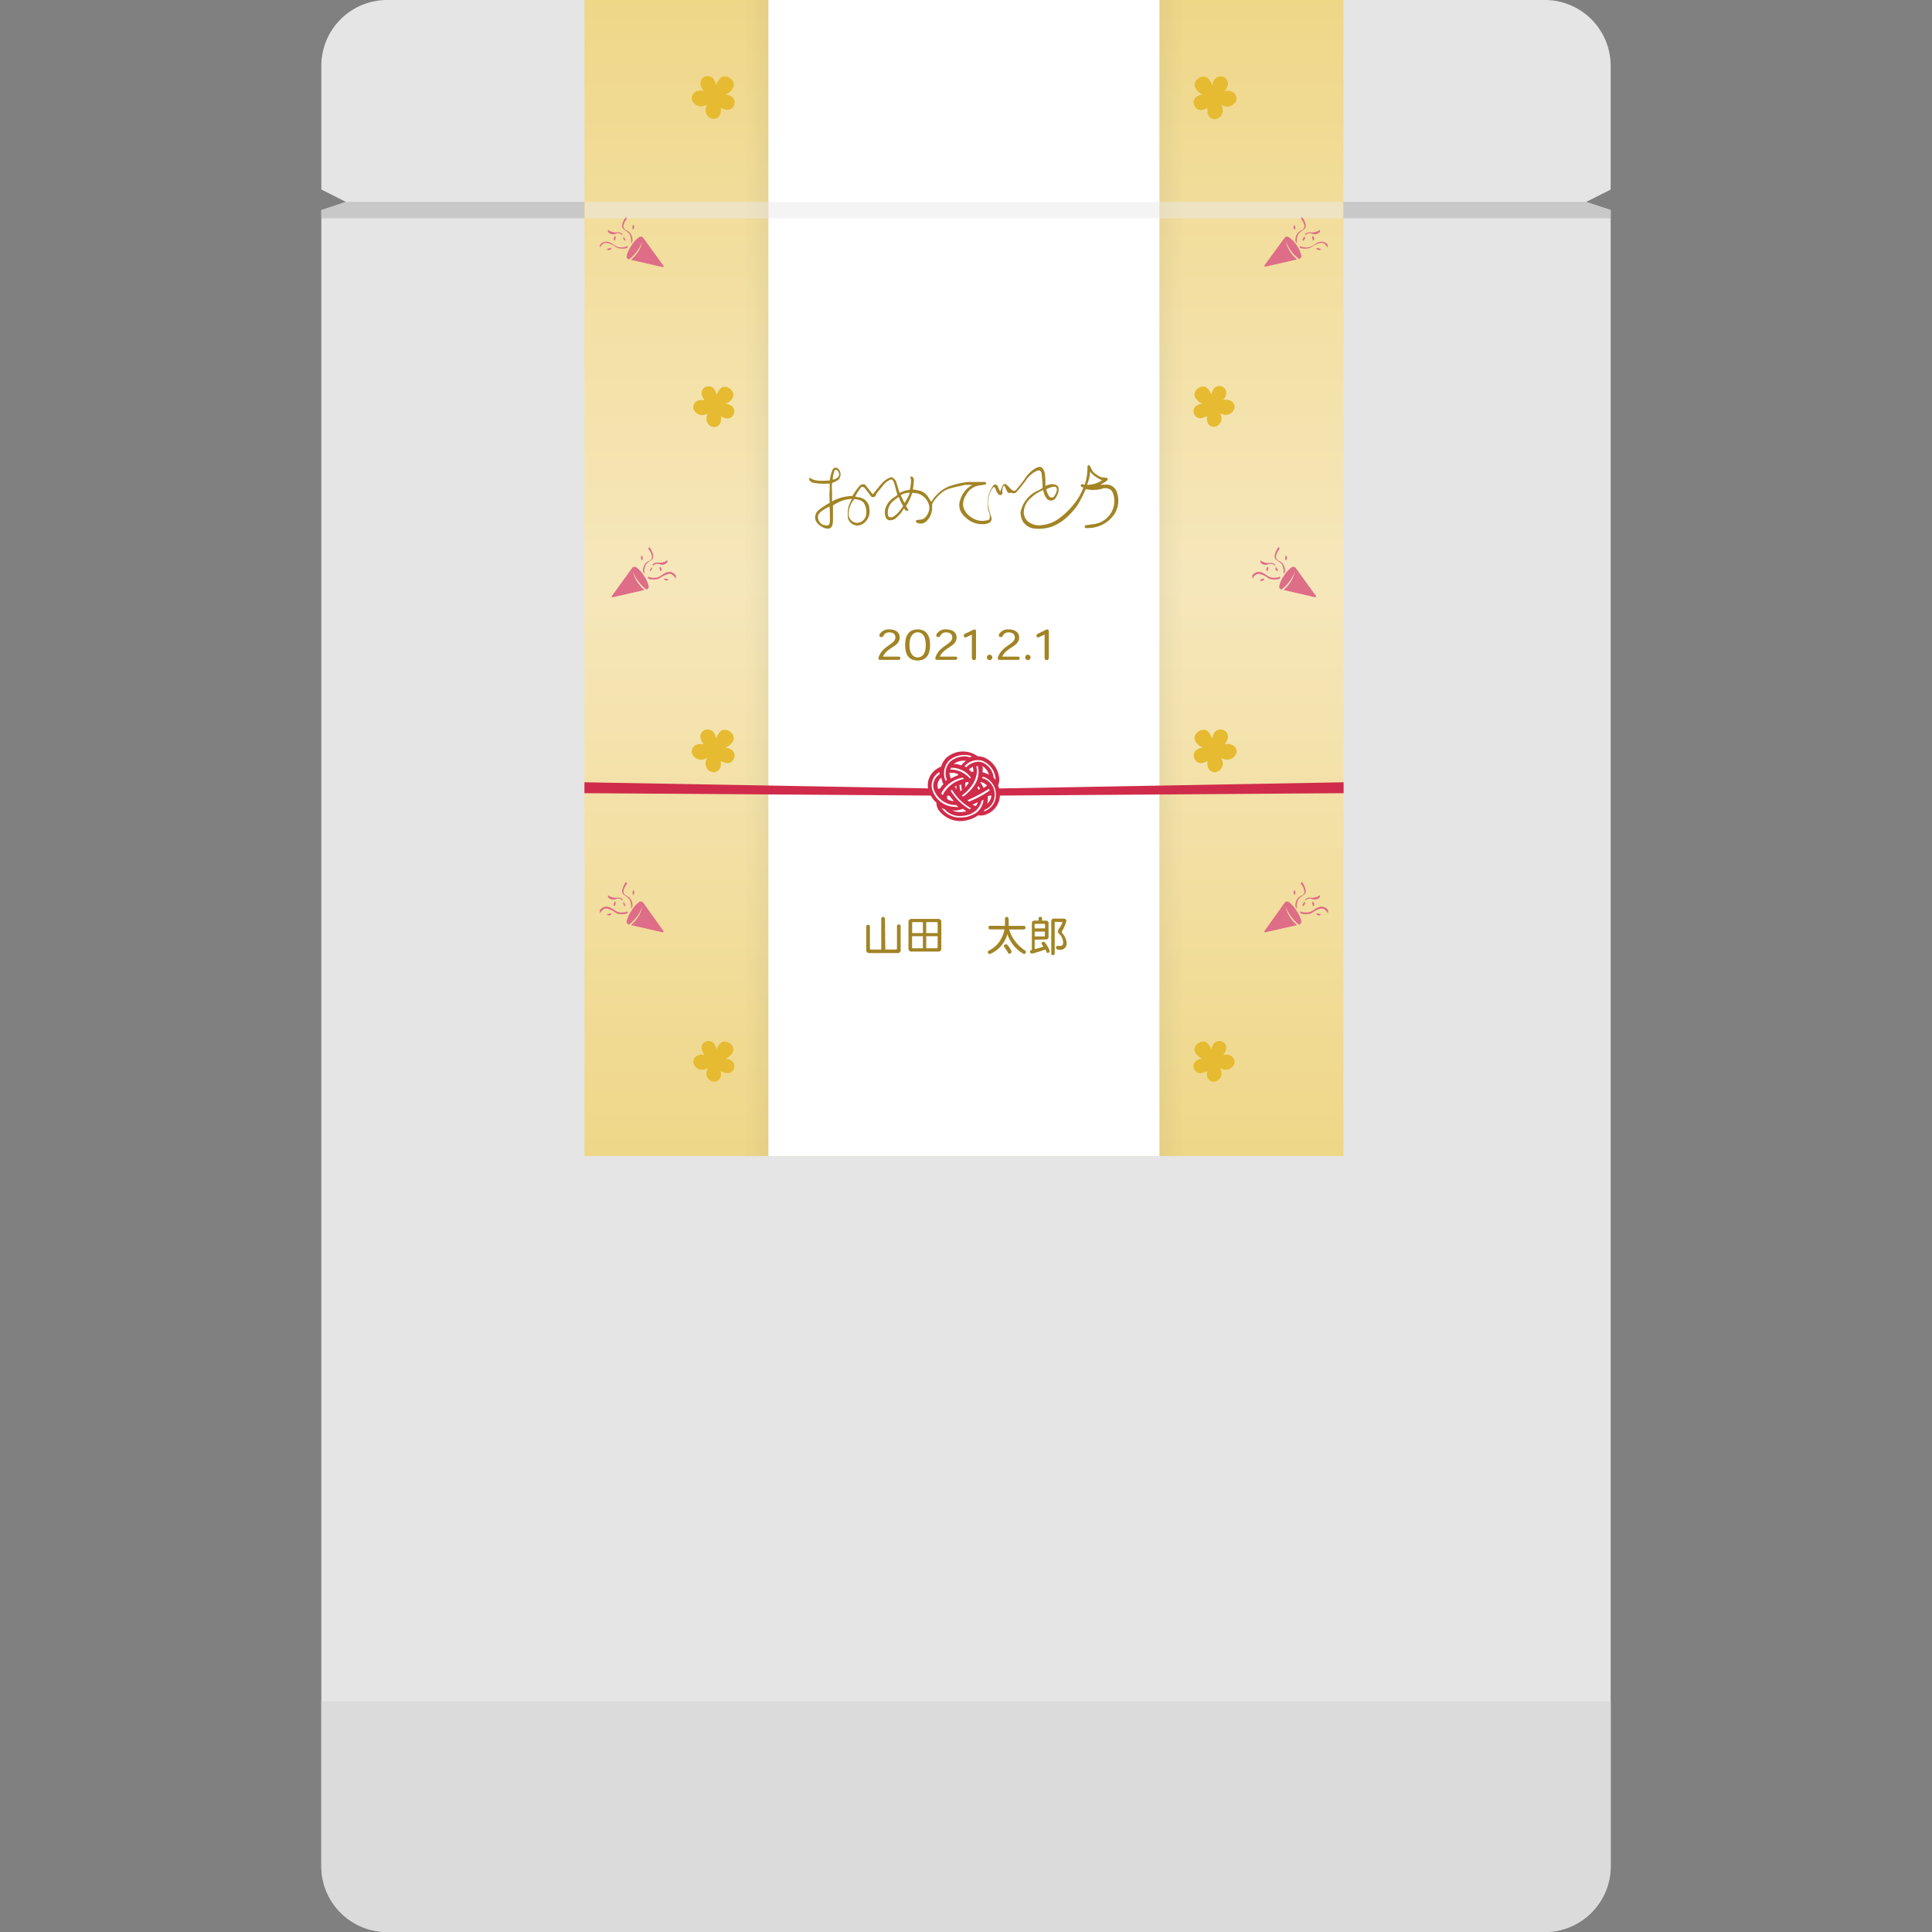<svg xmlns="http://www.w3.org/2000/svg" xmlns:xlink="http://www.w3.org/1999/xlink" width="220" height="220" viewBox="0 0 220 220"><rect x="0" y="0" width="220" height="220" fill="#808080" stroke="none"/><defs><style>.a{fill:#e5e5e5;}.b{fill:#c8c8c8;}.c{fill:url(#a);}.d{fill:#fff;}.e{fill:url(#b);}.f{fill:url(#c);}.g{fill:#d02b4a;}.h{fill:#e6bb31;}.i{fill:#de6d87;}.j{fill:#a28425;}.k{fill:#ebebeb;opacity:0.5;}.l{fill:#dbdbdb;}.m{fill:none;}</style><linearGradient id="a" x1="109.77" y1="131.64" x2="109.77" gradientTransform="translate(219.53 131.64) rotate(-180)" gradientUnits="userSpaceOnUse"><stop offset="0" stop-color="#efd788"/><stop offset="0.5" stop-color="#f6e7bb"/><stop offset="1" stop-color="#efd788"/></linearGradient><linearGradient id="b" x1="132.03" y1="65.82" x2="134.7" y2="65.82" gradientTransform="translate(266.73 131.64) rotate(-180)" gradientUnits="userSpaceOnUse"><stop offset="0" stop-color="#1c3032" stop-opacity="0.05"/><stop offset="1" stop-color="#1c3032" stop-opacity="0"/></linearGradient><linearGradient id="c" x1="2835.79" y1="65.82" x2="2838.46" y2="65.82" gradientTransform="matrix(-1, 0, 0, 1, 2923.29, 0)" xlink:href="#b"/></defs><path class="a" d="M183.41,7.51A7.5,7.5,0,0,0,175.91,0H44.09a7.5,7.5,0,0,0-7.5,7.51V21.58L39.4,23l-2.81.93V212.49a7.5,7.5,0,0,0,7.5,7.51H175.91a7.5,7.5,0,0,0,7.5-7.51V23.92L180.6,23l2.81-1.41Z"/><polygon class="b" points="183.41 23.92 180.6 22.98 39.4 22.98 36.59 23.92 36.59 24.86 183.41 24.86 183.41 23.92"/><rect class="c" x="66.55" width="86.43" height="131.64" transform="translate(219.53 131.64) rotate(180)"/><rect class="d" x="87.5" width="44.53" height="131.64"/><rect class="e" x="132.03" width="2.67" height="131.64" transform="translate(266.73 131.64) rotate(180)"/><rect class="f" x="84.83" width="2.67" height="131.64"/><path class="g" d="M113.89,89.78c-1.14.06-4.08.09-4.08.09l-3.91-.09-39.35-.7v1.24l41.87.29h3L153,90.32V89.08Z"/><path class="g" d="M112,86.23a2.24,2.24,0,0,0-.67-.11,2.85,2.85,0,0,0-3.53.14,2.27,2.27,0,0,0-.64,1.07l-.09,0a3,3,0,0,0-.42.24,2.19,2.19,0,0,0-.89,2.53,3.08,3.08,0,0,0,.87,1.3h0a1.48,1.48,0,0,0,.21.78,3.08,3.08,0,0,0,3.47,1.17,3.27,3.27,0,0,0,.55-.2,3.07,3.07,0,0,0,.53-.31,1.62,1.62,0,0,0,.88-.09l.22-.09a2.38,2.38,0,0,0,1.37-2.22,2.53,2.53,0,0,0-.21-1,1.62,1.62,0,0,0,.13-.8A2.84,2.84,0,0,0,112,86.23Zm.62,2a2.11,2.11,0,0,0-.43-.2,1.33,1.33,0,0,0-.31-.09,2.34,2.34,0,0,0,0-.7A1.71,1.71,0,0,1,112.63,88.27ZM107.87,91a1.17,1.17,0,0,1,0-.47.71.71,0,0,1,.07-.18h0a9.24,9.24,0,0,0,.68.88A1.6,1.6,0,0,1,107.87,91Zm.25-3a1.14,1.14,0,0,1,.28,0,1.72,1.72,0,0,1,.7.14l0,.14a3.69,3.69,0,0,0-.42.17,3.84,3.84,0,0,0-.4.21A2.09,2.09,0,0,1,108.12,88Zm2.66-.67a.08.08,0,0,0,0,0,1.51,1.51,0,0,1,.06.56l-.21,0-.31-.27A1.61,1.61,0,0,1,110.78,87.33Zm.21,2.91-.36.16q.2-.21.36-.42l.12.2Zm-1.06-1.14.29-.06.09.11a4.36,4.36,0,0,1-.41.51A5,5,0,0,1,109.93,89.1Zm-1,.81a.83.83,0,0,1-.08-.12,1.78,1.78,0,0,1-.14-.21l.2-.12C108.89,89.61,108.9,89.76,108.91,89.91Zm1.86,1.73-.08,0a6,6,0,0,0,.64-.3,1.23,1.23,0,0,1-.24.45A1.35,1.35,0,0,1,110.77,91.64ZM112,89.71a7.33,7.33,0,0,0-.39-.67v0a1.52,1.52,0,0,1,.8.41.12.12,0,0,1,0,0A2.92,2.92,0,0,1,112,89.71Zm-2-3.08a3.8,3.8,0,0,0-.37.33l-.18.19h0a2.66,2.66,0,0,0-.84-.16,1,1,0,0,1,.27-.17A2,2,0,0,1,109.94,86.63Zm-3.18,3.19a1.13,1.13,0,0,1,.37-1.26,2.42,2.42,0,0,0,.13.46c0,.1.07.19.1.28a2.31,2.31,0,0,0-.5.74A2.14,2.14,0,0,1,106.76,89.82Zm1.67,2.46a3.15,3.15,0,0,0,.44,0,2.69,2.69,0,0,0,.72-.18,4.68,4.68,0,0,0,.4.27A2.33,2.33,0,0,1,108.43,92.28Zm3.91-.7a2,2,0,0,0,.08-.54,2.43,2.43,0,0,0,0-.36l.43-.27v.07A1.45,1.45,0,0,1,112.34,91.58Z"/><path class="d" d="M107.66,88.88a2.12,2.12,0,0,1,.44-2.3,2.66,2.66,0,0,1,1.73-.61,2,2,0,0,1,.85.16,1.27,1.27,0,0,0-.26.11,1.4,1.4,0,0,0-.6-.11,2.54,2.54,0,0,0-1.59.58,1.87,1.87,0,0,0-.4,2.08l-.16.12Z"/><path class="d" d="M110.43,88.63a3,3,0,0,0-2-1l-.21,0a.68.68,0,0,1,.07-.2h.15a2.74,2.74,0,0,1,2.1,1.09l0,0a1.4,1.4,0,0,1-.1.16Z"/><path class="d" d="M109.35,90a3.33,3.33,0,0,1-.09-.61l.06,0,.13-.06a4.1,4.1,0,0,0,.08.63l-.16.14A.31.31,0,0,1,109.35,90Z"/><path class="d" d="M111.42,89.92a1.28,1.28,0,0,0-.12-.22l.13-.19c.08.13.13.24.17.31A1.12,1.12,0,0,1,111.42,89.92Z"/><path class="d" d="M113.37,88.8l-.23-.27a2.09,2.09,0,0,0-1.32-1.72,1.31,1.31,0,0,0-.44-.07,2,2,0,0,0-1.35.63l-.2-.12a2,2,0,0,1,1.52-.69,1.55,1.55,0,0,1,.53.08,2.41,2.41,0,0,1,1.49,2.07Z"/><path class="d" d="M110.15,91.13a18.89,18.89,0,0,0,2.46-1.3,1,1,0,0,1,.09.18,11,11,0,0,1-1.5.89c-.44.21-.74.33-.85.38Z"/><path class="d" d="M112,92.42a2.1,2.1,0,0,0,.15-.22,1.77,1.77,0,0,0,1.11-1.72A1.89,1.89,0,0,0,112,88.65l-.14,0a1.16,1.16,0,0,0,0-.18l.17,0a2.12,2.12,0,0,1,1.37,2,1.94,1.94,0,0,1-1.12,1.83A1.74,1.74,0,0,1,112,92.42Z"/><path class="d" d="M109.66,90.7l-.13-.12c.92-.61,2-2,1.64-3.34h.18c.29,1.21-.2,2.31-1.51,3.35Z"/><path class="d" d="M107.35,90.54a1.14,1.14,0,0,1-.16-.15,1.26,1.26,0,0,1,.08-.21,3.43,3.43,0,0,1,2.35-1.63,1,1,0,0,1,.15.15h0a3.46,3.46,0,0,0-2.34,1.68Z"/><path class="d" d="M110.42,92.15a6.19,6.19,0,0,1-2.1-2s0-.07-.06-.1a.8.8,0,0,1,.13-.13l.08.12a5.82,5.82,0,0,0,2.11,2l0,0Z"/><path class="d" d="M109.37,93.09a2.47,2.47,0,0,1-2.16-1.1h0a2.14,2.14,0,0,0,.37.17,2.25,2.25,0,0,0,1.79.76,2.94,2.94,0,0,0,.78-.11,2.18,2.18,0,0,0,1.63-1.62l.21-.12a2.06,2.06,0,0,1-1.3,1.74,3.54,3.54,0,0,1-.49.18A3.32,3.32,0,0,1,109.37,93.09Z"/><path class="d" d="M108.77,91.88A2.76,2.76,0,0,1,106.18,90a1.76,1.76,0,0,1,.73-2.05l.08,0a1.55,1.55,0,0,0,0,.22,1.52,1.52,0,0,0-.62,1.82,2.66,2.66,0,0,0,2.32,1.68h.21l.23.23a2,2,0,0,1-.29,0Z"/><path class="h" d="M136,47.19a.75.75,0,0,1,.26-1,1.39,1.39,0,0,1,.67-.22,1.45,1.45,0,0,1-.88-.85.81.81,0,0,1,.27-.81,1,1,0,0,1,.75-.29c.39,0,.72.52.87.92a1.43,1.43,0,0,1,.2-.55.81.81,0,0,1,1.07-.35.78.78,0,0,1,.37,1,1.74,1.74,0,0,1-.3.54,1.05,1.05,0,0,1,.72,0,.8.8,0,0,1,.57.91,1.05,1.05,0,0,1-1,.75,1.28,1.28,0,0,1-.65-.21,1.29,1.29,0,0,1,.17.71.93.93,0,0,1-.81.86.77.77,0,0,1-.83-.7,1.71,1.71,0,0,1,0-.52,2.43,2.43,0,0,1-.55.22A.77.77,0,0,1,136,47.19Z"/><path class="h" d="M136,121.77a.75.75,0,0,1,.26-1,1.39,1.39,0,0,1,.67-.22,1.45,1.45,0,0,1-.88-.85.81.81,0,0,1,.27-.81,1,1,0,0,1,.75-.29c.39,0,.72.52.87.92a1.43,1.43,0,0,1,.2-.55.81.81,0,0,1,1.07-.35.78.78,0,0,1,.37,1,1.74,1.74,0,0,1-.3.54,1.05,1.05,0,0,1,.72,0,.8.8,0,0,1,.57.91,1.05,1.05,0,0,1-1,.75,1.28,1.28,0,0,1-.65-.21,1.29,1.29,0,0,1,.17.71.93.93,0,0,1-.81.86.77.77,0,0,1-.83-.7,1.71,1.71,0,0,1,0-.52,2.43,2.43,0,0,1-.55.22A.78.78,0,0,1,136,121.77Z"/><path class="h" d="M136,86.37a.81.81,0,0,1,.28-1,1.51,1.51,0,0,1,.7-.23,1.53,1.53,0,0,1-.92-.89.83.83,0,0,1,.28-.85,1.1,1.1,0,0,1,.79-.3c.41,0,.75.54.91,1a1.88,1.88,0,0,1,.2-.59.86.86,0,0,1,1.13-.36.82.82,0,0,1,.39,1.06,2,2,0,0,1-.32.57,1.1,1.1,0,0,1,.76,0,.83.83,0,0,1,.6.94,1.11,1.11,0,0,1-1.06.79,1.32,1.32,0,0,1-.68-.22,1.44,1.44,0,0,1,.18.74,1,1,0,0,1-.86.91.83.83,0,0,1-.87-.74,1.65,1.65,0,0,1,0-.54,2.69,2.69,0,0,1-.58.22A.8.8,0,0,1,136,86.37Z"/><path class="h" d="M136,12a.79.79,0,0,1,.28-1,1.43,1.43,0,0,1,.7-.24,1.53,1.53,0,0,1-.92-.89.82.82,0,0,1,.28-.84,1,1,0,0,1,.79-.3c.41,0,.75.54.91,1a2,2,0,0,1,.2-.59.87.87,0,0,1,1.13-.36.83.83,0,0,1,.39,1.06,2,2,0,0,1-.32.57,1.1,1.1,0,0,1,.76,0,.84.84,0,0,1,.6.95,1.1,1.1,0,0,1-1.06.78,1.32,1.32,0,0,1-.68-.22,1.44,1.44,0,0,1,.18.74,1,1,0,0,1-.86.91.83.83,0,0,1-.87-.73,1.73,1.73,0,0,1,0-.55,3.13,3.13,0,0,1-.58.23A.82.82,0,0,1,136,12Z"/><path class="i" d="M146.75,27a.35.35,0,0,0-.47.09L144,30.2a.1.1,0,0,0,.11.16l3.59-.82a3.84,3.84,0,0,1-1.32-2.14,4.69,4.69,0,0,0,1.54,2.09.35.35,0,0,0,.26-.4,3.54,3.54,0,0,0-.54-1.18A3.39,3.39,0,0,0,146.75,27Z"/><path class="i" d="M147.4,26.14l.11-.11v0l-.06-.41s0,0,0,0a.45.45,0,0,0-.16.19c0,.09.07.3.1.37Z"/><path class="i" d="M148.52,26.92l-.21.37h0l.06.15s0,0,0,0,.23-.2.24-.3a.37.37,0,0,0-.08-.23A0,0,0,0,0,148.52,26.92Z"/><path class="i" d="M150,28.23h0l-.13.09s0,0,0,0,.25.18.35.16a.4.4,0,0,0,.21-.13s0,0,0,0Z"/><path class="i" d="M149.4,27h0l.12.41s0,0,0,0a.4.4,0,0,0,.14-.2c0-.1-.12-.29-.16-.35h0Z"/><path class="i" d="M147.68,27.71s0,0,0,0a1.77,1.77,0,0,1,.14-1c.18-.34.71-.54.81-.74.21-.43-.29-1.19-.38-1.32s0,0,0,0l-.14.21s0,0,0,0a1.75,1.75,0,0,1,.41.8c.1.51-.4.54-.68.81a1.27,1.27,0,0,0-.32,1A.91.91,0,0,0,147.68,27.71Z"/><path class="i" d="M151.27,28a.9.9,0,0,0-.83-.48c-.55.07-.72.36-1.22.59A1.69,1.69,0,0,1,148,28s0,0,0,0l.06.24s0,0,0,0a2,2,0,0,0,1.22-.05,2.66,2.66,0,0,1,1.09-.54c.44-.08.73.41.81.57s0,0,0,0l0-.3Z"/><path class="i" d="M148.61,26.67l.1.11h0c0-.08.22-.33.72-.16a.77.77,0,0,0,.87-.22h0v-.22a0,0,0,0,0,0,0,1.64,1.64,0,0,1-1,.29.73.73,0,0,0-.68.19A0,0,0,0,0,148.61,26.67Z"/><path class="i" d="M146.75,102.71a.35.35,0,0,0-.47.09L144,106a.1.1,0,0,0,.11.16l3.59-.82a3.84,3.84,0,0,1-1.32-2.14,4.69,4.69,0,0,0,1.54,2.09.35.35,0,0,0,.26-.4,3.54,3.54,0,0,0-.54-1.18A3.39,3.39,0,0,0,146.75,102.71Z"/><path class="i" d="M147.4,101.9l.11-.12h0l-.06-.42h0a.45.45,0,0,0-.16.19c0,.09.07.3.1.37Z"/><path class="i" d="M148.52,102.68l-.21.37h0l.06.15s0,0,0,0,.23-.2.24-.3a.37.37,0,0,0-.08-.23A0,0,0,0,0,148.52,102.68Z"/><path class="i" d="M150,104h0l-.13.09s0,0,0,0,.25.18.35.16a.4.4,0,0,0,.21-.13s0,0,0,0Z"/><path class="i" d="M149.4,102.79h0l.12.41s0,0,0,0a.4.4,0,0,0,.14-.2c0-.1-.12-.29-.16-.35h0Z"/><path class="i" d="M147.68,103.47s0,0,0,0a1.77,1.77,0,0,1,.14-1c.18-.34.71-.54.81-.74.21-.43-.29-1.19-.38-1.32s0,0,0,0l-.14.21s0,0,0,0a1.75,1.75,0,0,1,.41.8c.1.51-.4.54-.68.81a1.27,1.27,0,0,0-.32,1A1.14,1.14,0,0,0,147.68,103.47Z"/><path class="i" d="M151.27,103.72a.9.9,0,0,0-.83-.48c-.55.07-.72.36-1.22.59a1.69,1.69,0,0,1-1.18-.06s0,0,0,0l.06.24s0,0,0,0a2,2,0,0,0,1.22,0,2.66,2.66,0,0,1,1.09-.54c.44-.08.73.41.81.57s0,0,0,0l0-.3Z"/><path class="i" d="M148.61,102.43l.1.11h0c0-.08.22-.33.72-.16a.77.77,0,0,0,.87-.22h0v-.22a0,0,0,0,0,0,0,1.64,1.64,0,0,1-1,.29.73.73,0,0,0-.68.19A0,0,0,0,0,148.61,102.43Z"/><path class="i" d="M147.08,64.6a.34.34,0,0,1,.47.08l2.29,3.17a.1.1,0,0,1-.1.16l-3.59-.83a3.85,3.85,0,0,0,1.31-2.13,4.59,4.59,0,0,1-1.53,2.08.33.33,0,0,1-.26-.39,3.09,3.09,0,0,1,.54-1.18A3.25,3.25,0,0,1,147.08,64.6Z"/><path class="i" d="M146.43,63.79l-.1-.12a0,0,0,0,1,0,0l.06-.42s0,0,0,0a.48.48,0,0,1,.16.18.73.73,0,0,1-.1.37Z"/><path class="i" d="M145.31,64.57l.21.36v0l-.05.14s0,0,0,0-.23-.2-.24-.3a.44.44,0,0,1,.08-.23Z"/><path class="i" d="M143.82,65.87h0L144,66a0,0,0,0,1,0,0c-.06,0-.25.17-.35.16a.34.34,0,0,1-.2-.13,0,0,0,0,1,0,0Z"/><path class="i" d="M144.44,64.67v0l-.12.4s0,0,0,0a.34.34,0,0,1-.13-.2c0-.1.11-.29.15-.35h0Z"/><path class="i" d="M146.15,65.35s0,0,0,0a1.76,1.76,0,0,0-.14-1c-.18-.35-.71-.55-.81-.75-.21-.42.29-1.18.38-1.32h0l.14.22v0a1.63,1.63,0,0,0-.41.8c-.09.51.4.54.69.81a1.28,1.28,0,0,1,.31,1A.61.61,0,0,1,146.15,65.35Z"/><path class="i" d="M142.56,65.61a.89.89,0,0,1,.84-.49c.54.08.71.37,1.21.6a1.67,1.67,0,0,0,1.18-.07s0,0,0,0l-.06.25s0,0,0,0a2,2,0,0,1-1.21,0,2.92,2.92,0,0,0-1.1-.55c-.44-.08-.72.41-.8.58a0,0,0,0,1,0,0l0-.3Z"/><path class="i" d="M145.22,64.31l-.1.12h0c0-.08-.23-.34-.73-.17a.73.73,0,0,1-.86-.22h0v-.22a0,0,0,0,1,0,0,1.54,1.54,0,0,0,1,.29.71.71,0,0,1,.68.2S145.23,64.31,145.22,64.31Z"/><path class="h" d="M83.53,47.19a.75.75,0,0,0-.26-1A1.39,1.39,0,0,0,82.6,46a1.49,1.49,0,0,0,.89-.85.83.83,0,0,0-.28-.81,1,1,0,0,0-.75-.29c-.39,0-.72.52-.87.92a1.69,1.69,0,0,0-.19-.55.82.82,0,0,0-1.08-.35.78.78,0,0,0-.37,1,1.74,1.74,0,0,0,.3.54,1.05,1.05,0,0,0-.72,0,.8.8,0,0,0-.57.91,1.06,1.06,0,0,0,1,.75,1.28,1.28,0,0,0,.65-.21,1.29,1.29,0,0,0-.17.71.93.93,0,0,0,.82.86.78.78,0,0,0,.83-.7,2,2,0,0,0,0-.52,2.43,2.43,0,0,0,.55.22A.77.77,0,0,0,83.53,47.19Z"/><path class="h" d="M83.53,121.77a.75.75,0,0,0-.26-1,1.39,1.39,0,0,0-.67-.22,1.49,1.49,0,0,0,.89-.85.83.83,0,0,0-.28-.81,1,1,0,0,0-.75-.29c-.39,0-.72.52-.87.92a1.69,1.69,0,0,0-.19-.55.82.82,0,0,0-1.08-.35.78.78,0,0,0-.37,1,1.74,1.74,0,0,0,.3.54,1.05,1.05,0,0,0-.72,0,.8.8,0,0,0-.57.91,1.06,1.06,0,0,0,1,.75,1.28,1.28,0,0,0,.65-.21,1.29,1.29,0,0,0-.17.71.93.93,0,0,0,.82.86.78.78,0,0,0,.83-.7,2,2,0,0,0,0-.52,2.43,2.43,0,0,0,.55.22A.78.78,0,0,0,83.53,121.77Z"/><path class="h" d="M83.58,86.37a.81.81,0,0,0-.28-1,1.51,1.51,0,0,0-.7-.23,1.57,1.57,0,0,0,.93-.89.86.86,0,0,0-.29-.85,1.1,1.1,0,0,0-.79-.3c-.4,0-.75.54-.91,1a1.88,1.88,0,0,0-.2-.59.86.86,0,0,0-1.13-.36.82.82,0,0,0-.39,1.06,2,2,0,0,0,.32.57,1.1,1.1,0,0,0-.76,0,.84.84,0,0,0-.6.94,1.11,1.11,0,0,0,1.06.79,1.32,1.32,0,0,0,.68-.22,1.44,1.44,0,0,0-.18.74,1,1,0,0,0,.86.91.83.83,0,0,0,.87-.74,1.65,1.65,0,0,0,0-.54,2.69,2.69,0,0,0,.58.22A.8.8,0,0,0,83.58,86.37Z"/><path class="h" d="M83.58,12a.79.79,0,0,0-.28-1,1.43,1.43,0,0,0-.7-.24,1.57,1.57,0,0,0,.93-.89A.85.85,0,0,0,83.24,9a1,1,0,0,0-.79-.3c-.4,0-.75.54-.91,1a2,2,0,0,0-.2-.59.87.87,0,0,0-1.13-.36.83.83,0,0,0-.39,1.06,2,2,0,0,0,.32.57,1.1,1.1,0,0,0-.76,0,.85.85,0,0,0-.6.95,1.1,1.1,0,0,0,1.06.78,1.32,1.32,0,0,0,.68-.22,1.44,1.44,0,0,0-.18.74,1,1,0,0,0,.86.91.83.83,0,0,0,.87-.73,1.73,1.73,0,0,0,0-.55,3.13,3.13,0,0,0,.58.23A.82.82,0,0,0,83.58,12Z"/><path class="i" d="M72.78,27a.35.35,0,0,1,.47.09l2.29,3.16a.1.1,0,0,1-.11.16l-3.59-.82a3.84,3.84,0,0,0,1.32-2.14,4.68,4.68,0,0,1-1.53,2.09.35.35,0,0,1-.27-.4,3.41,3.41,0,0,1,.55-1.18A3.25,3.25,0,0,1,72.78,27Z"/><path class="i" d="M72.13,26.14,72,26v0l.06-.41s0,0,0,0a.45.45,0,0,1,.16.19c0,.09-.07.3-.1.37Z"/><path class="i" d="M71,26.92l.21.37h0l0,.15a0,0,0,0,1,0,0c-.06,0-.23-.2-.24-.3a.44.44,0,0,1,.08-.23A0,0,0,0,1,71,26.92Z"/><path class="i" d="M69.52,28.23h0l.13.09s0,0,0,0-.25.18-.35.16a.4.4,0,0,1-.21-.13s0,0,0,0Z"/><path class="i" d="M70.13,27h0l-.12.41s0,0,0,0a.34.34,0,0,1-.13-.2c0-.1.11-.29.15-.35h0Z"/><path class="i" d="M71.85,27.71s0,0,0,0a1.77,1.77,0,0,0-.14-1c-.18-.34-.71-.54-.81-.74-.21-.43.29-1.19.38-1.32s0,0,0,0l.14.21s0,0,0,0a1.75,1.75,0,0,0-.41.8c-.1.51.4.54.68.81a1.27,1.27,0,0,1,.32,1A.91.91,0,0,1,71.85,27.71Z"/><path class="i" d="M68.26,28a.9.9,0,0,1,.84-.48c.54.07.71.36,1.21.59A1.69,1.69,0,0,0,71.49,28s0,0,0,0l-.06.24s0,0,0,0a2,2,0,0,1-1.22-.05,2.66,2.66,0,0,0-1.09-.54c-.44-.08-.73.41-.81.57s0,0,0,0l0-.3Z"/><path class="i" d="M70.92,26.67l-.1.11h0c0-.08-.22-.33-.72-.16a.77.77,0,0,1-.87-.22h0v-.22a0,0,0,0,1,0,0,1.64,1.64,0,0,0,1,.29.73.73,0,0,1,.68.19A0,0,0,0,1,70.92,26.67Z"/><path class="i" d="M72.78,102.71a.35.35,0,0,1,.47.09L75.54,106a.1.1,0,0,1-.11.16l-3.59-.82a3.84,3.84,0,0,0,1.32-2.14,4.68,4.68,0,0,1-1.53,2.09.35.35,0,0,1-.27-.4,3.41,3.41,0,0,1,.55-1.18A3.25,3.25,0,0,1,72.78,102.71Z"/><path class="i" d="M72.13,101.9l-.11-.12h0l.06-.42h0a.45.45,0,0,1,.16.19c0,.09-.07.3-.1.37Z"/><path class="i" d="M71,102.68l.21.37h0l0,.15a0,0,0,0,1,0,0c-.06,0-.23-.2-.24-.3a.44.44,0,0,1,.08-.23A0,0,0,0,1,71,102.68Z"/><path class="i" d="M69.52,104h0l.13.09s0,0,0,0-.25.18-.35.16a.4.4,0,0,1-.21-.13s0,0,0,0Z"/><path class="i" d="M70.13,102.79h0l-.12.41s0,0,0,0a.34.34,0,0,1-.13-.2c0-.1.11-.29.15-.35h0Z"/><path class="i" d="M71.85,103.47s0,0,0,0a1.77,1.77,0,0,0-.14-1c-.18-.34-.71-.54-.81-.74-.21-.43.29-1.19.38-1.32s0,0,0,0l.14.21s0,0,0,0a1.75,1.75,0,0,0-.41.8c-.1.51.4.54.68.81a1.27,1.27,0,0,1,.32,1A1.14,1.14,0,0,1,71.85,103.47Z"/><path class="i" d="M68.26,103.72a.9.9,0,0,1,.84-.48c.54.07.71.36,1.21.59a1.69,1.69,0,0,0,1.18-.06s0,0,0,0l-.06.24s0,0,0,0a2,2,0,0,1-1.22,0,2.66,2.66,0,0,0-1.09-.54c-.44-.08-.73.41-.81.57s0,0,0,0l0-.3Z"/><path class="i" d="M70.92,102.43l-.1.11h0c0-.08-.22-.33-.72-.16a.77.77,0,0,1-.87-.22h0v-.22a0,0,0,0,1,0,0,1.64,1.64,0,0,0,1,.29.73.73,0,0,1,.68.19A0,0,0,0,1,70.92,102.43Z"/><path class="i" d="M72.45,64.6a.34.34,0,0,0-.47.08l-2.29,3.17a.1.1,0,0,0,.1.16l3.6-.83a3.81,3.81,0,0,1-1.32-2.13,4.59,4.59,0,0,0,1.53,2.08.33.33,0,0,0,.26-.39,3.09,3.09,0,0,0-.54-1.18A3.25,3.25,0,0,0,72.45,64.6Z"/><path class="i" d="M73.1,63.79l.1-.12a0,0,0,0,0,0,0l-.06-.42s0,0,0,0a.48.48,0,0,0-.16.18.73.73,0,0,0,.1.37Z"/><path class="i" d="M74.22,64.57l-.21.36v0l0,.14s0,0,0,0,.23-.2.24-.3a.44.44,0,0,0-.08-.23Z"/><path class="i" d="M75.71,65.87h0l-.13.08a0,0,0,0,0,0,0c.06,0,.25.17.35.16a.34.34,0,0,0,.2-.13,0,0,0,0,0,0,0Z"/><path class="i" d="M75.09,64.67v0l.12.4s0,0,0,0a.34.34,0,0,0,.13-.2c0-.1-.11-.29-.15-.35h0Z"/><path class="i" d="M73.38,65.35s0,0,0,0a1.76,1.76,0,0,1,.14-1c.18-.35.71-.55.81-.75.21-.42-.29-1.18-.38-1.32h0l-.13.22s0,0,0,0a1.63,1.63,0,0,1,.41.8c.1.51-.4.54-.69.81a1.28,1.28,0,0,0-.31,1A.76.76,0,0,0,73.38,65.35Z"/><path class="i" d="M77,65.61a.89.89,0,0,0-.84-.49c-.54.08-.71.37-1.21.6a1.67,1.67,0,0,1-1.18-.07,0,0,0,0,0,0,0l.06.25s0,0,0,0a2,2,0,0,0,1.21,0,2.92,2.92,0,0,1,1.1-.55c.44-.08.72.41.81.58,0,0,0,0,0,0l0-.3Z"/><path class="i" d="M74.31,64.31l.1.12h0c0-.08.23-.34.73-.17A.73.73,0,0,0,76,64h0v-.22a0,0,0,0,0,0,0,1.52,1.52,0,0,1-1,.29.71.71,0,0,0-.68.2S74.3,64.31,74.31,64.31Z"/><path class="j" d="M114.31,55.28a1.25,1.25,0,0,0-.17.77.24.24,0,0,1-.11.3.32.32,0,0,1-.35-.08,2.2,2.2,0,0,1-.19-.3c-.06-.12-.1-.24-.15-.37s-.2-.21-.33,0a3.19,3.19,0,0,0-.51,1.84,9.47,9.47,0,0,0,.41,1.55c0,.36-.07.51-.55.65a2.74,2.74,0,0,1-1.86-.3,3.56,3.56,0,0,1-1-.92,1.7,1.7,0,0,1-.15-1.52,2.92,2.92,0,0,1,1.16-1.56,2,2,0,0,1,.24-.13s-.53,0-.67,0c-.29,0-.46.07-.74.13a10.72,10.72,0,0,0-1.38.35,2.17,2.17,0,0,0-.71.41,4.28,4.28,0,0,0-1,1.1.65.65,0,0,0-.11.43,2.67,2.67,0,0,1,0,.4,3.72,3.72,0,0,1-.11.48,2.12,2.12,0,0,1-.23.48c-.29.41-.62.72-1.16.6a.45.45,0,0,1-.24-.07.21.21,0,0,1-.1-.18c0-.08.07-.12.16-.13l.46-.06a.82.82,0,0,0,.55-.37,1.58,1.58,0,0,0,.35-1.12,1.87,1.87,0,0,0-1.27-1.45,2.63,2.63,0,0,0-.67-.08,5.92,5.92,0,0,1-.24.62,4.31,4.31,0,0,1-.47.87c.12.3.38.4.2.52s-.34-.13-.42-.24c-.15.19-.27.42-.44.61s-.26.28-.46.47a1.05,1.05,0,0,1-.61.26.52.52,0,0,1-.56-.29,1.65,1.65,0,0,1-.07-1,2.23,2.23,0,0,1,1-1.31l.39-.28s-.12-.36-.15-.5-.11-.45-.19-.71a1.38,1.38,0,0,0-.19-.43c-.08-.14-.2-.16-.35-.07a2.33,2.33,0,0,0-.8.67c-.16.23-.36.43-.54.66a1.52,1.52,0,0,0-.24.38.34.34,0,0,1-.63.07,8.47,8.47,0,0,0-.58-.76.69.69,0,0,0-.11-.13.26.26,0,0,0-.41,0,6.46,6.46,0,0,0-.63,1l.37.09A1.36,1.36,0,0,1,99,58a1.67,1.67,0,0,1-.82,1.7A1.12,1.12,0,0,1,96.56,59a5.22,5.22,0,0,1,0-1,2.6,2.6,0,0,1,.29-.85c0-.08.17-.34.17-.34a5.09,5.09,0,0,0-.56.06,3.61,3.61,0,0,0-1,.34,5.5,5.5,0,0,0-.61.34v.34c0,.45,0,.84,0,1.29,0,.24,0,.76-.29.94s-.81,0-1.08-.21a1.29,1.29,0,0,1-.64-.78,1.09,1.09,0,0,1,.27-.94,7.64,7.64,0,0,1,1.37-.93s-.06-1,0-1.52c0-.21,0-.67,0-.67l-.27,0a6.76,6.76,0,0,1-1.62-.1,1.1,1.1,0,0,1-.36-.21.33.33,0,0,1-.08-.22.1.1,0,0,1,.18-.08c.4.37,1.57.29,2,.26.14,0,.16,0,.16,0a4.74,4.74,0,0,1,.27-1.13c.19-.46.47-.38.72-.19a.92.92,0,0,1,0,1.23,3.77,3.77,0,0,1-.73.37,5.81,5.81,0,0,0,0,1l0,1.1a4.19,4.19,0,0,1,1-.42,5.15,5.15,0,0,1,1.31-.2s.33-.53.55-.82a2.85,2.85,0,0,1,.35-.41.61.61,0,0,1,.43-.1c.11,0,.17.11.25.21.25.3.48.61.73.92l.08-.06c.32-.4.64-.81,1-1.21a2.35,2.35,0,0,1,.81-.59c.23-.13.35-.09.54.09s.25.31.34.64.15.5.22.73a1.2,1.2,0,0,0,.1.25,3,3,0,0,1,.67-.28c.15,0,.47-.09.47-.09a4.83,4.83,0,0,0,.14-1.18c-.09-.16-.1-.27,0-.31s.35.1.32.46a5.47,5.47,0,0,1-.12,1,8,8,0,0,1,.85.16,1.88,1.88,0,0,1,.8.56c.17.23.27.42.44.67a.44.44,0,0,0,.08-.07,4.43,4.43,0,0,1,1.34-1.35,3.64,3.64,0,0,1,1-.44,8.5,8.5,0,0,1,1.87-.38c.44,0,.89,0,1.33,0H112a.77.77,0,0,1,.15,0,.16.16,0,0,1,.13.18c0,.09-.07.12-.16.13s-.41.07-.62.09A2,2,0,0,0,110,56.38a1.91,1.91,0,0,0-.33,1.18,1.36,1.36,0,0,0,.09.36,2.14,2.14,0,0,0,1,1.08,2.06,2.06,0,0,0,1.44.28c.43-.05.49-.12.5-.28a1.5,1.5,0,0,0-.13-.81,3.44,3.44,0,0,1,.21-2.34,2.87,2.87,0,0,1,.29-.51.28.28,0,0,1,.51,0,1.69,1.69,0,0,1,.17.36,2.64,2.64,0,0,1,.14.29c.1-.25.18-.46.27-.67s.26-.28.45-.13.26.26.4.39a1.79,1.79,0,0,0,.25.23.32.32,0,0,0,.49-.09c.32-.38.64-.76.92-1.16A3.53,3.53,0,0,1,118,53.28a1.12,1.12,0,0,1,.31-.1.37.37,0,0,1,.41.17,1.45,1.45,0,0,1,.24.46,8.14,8.14,0,0,1,.08.85c0,.2,0,.43,0,.66l.48-.15a1,1,0,0,1,.55,0,.51.51,0,0,1,.48.46,1.64,1.64,0,0,1-.3,1,.63.63,0,0,1-1.1.08,1.63,1.63,0,0,1-.29-.66l-.08-.24a4.13,4.13,0,0,0-1.44.94,2.15,2.15,0,0,0-.76,1.61,1.36,1.36,0,0,0,.64,1.14,2,2,0,0,0,1.45.29,3.88,3.88,0,0,0,2.06-.86,8.61,8.61,0,0,0,1.7-1.71,6.5,6.5,0,0,0,.94-1.71.63.63,0,0,1-.19-.07.15.15,0,0,1-.1-.21.17.17,0,0,1,.24-.08,1,1,0,0,0,.19.05,5.82,5.82,0,0,0,.32-2c0-.09,0-.17.08-.21s.16,0,.21.1a.92.92,0,0,1,.13.24,1.38,1.38,0,0,0,.59.69,1.48,1.48,0,0,0,.84.36c.34,0,.43.08.45.13a.23.23,0,0,1-.05.2,5,5,0,0,1-.48.32l-.33.16s.36,0,.53,0a1.26,1.26,0,0,1,1.41.94,2.88,2.88,0,0,1-.31,2.41,3.62,3.62,0,0,1-3,1.59,1,1,0,0,1-.24,0,.16.16,0,0,1-.14-.18c0-.11.08-.13.17-.15l1-.14a2.68,2.68,0,0,0,1.65-1,2.59,2.59,0,0,0,.55-1.65c0-.24-.07-1.09-.54-1.31a1.18,1.18,0,0,0-1,0,4.44,4.44,0,0,1-1,.09c-.22,0-.72-.09-.72-.09a14,14,0,0,1-.91,1.79,8.19,8.19,0,0,1-1.6,1.72,5.46,5.46,0,0,1-1.4.78,4.75,4.75,0,0,1-1.94.2,1.74,1.74,0,0,1-1.32-.84,2.15,2.15,0,0,1-.25-1,3.4,3.4,0,0,1,2.11-2.54l.4-.23a12.78,12.78,0,0,0-.11-1.59s0-.09,0-.12c-.13-.33-.26-.37-.59-.23a3,3,0,0,0-1.22,1.09c-.31.42-.65.83-1,1.24a.48.48,0,0,1-.61.15.26.26,0,0,0-.17,0c-.2.08-.27-.06-.35-.19S114.38,55.23,114.31,55.28ZM98.63,58.59a1.94,1.94,0,0,0-.22-1.24c-.23-.48-1.13-.52-1.13-.52s-.2.26-.26.37a2.44,2.44,0,0,0-.38,1.21,1,1,0,0,0,1,1.13A1.1,1.1,0,0,0,98.63,58.59Zm2.46-.24c0,.48.14.56.34.56s.36-.08.73-.42a4.74,4.74,0,0,0,.68-.87l-.17-.29c-.13-.24-.34-.74-.34-.74a7.12,7.12,0,0,0-.71.55A1.74,1.74,0,0,0,101.09,58.35Zm-6.63-.67c-.33.14-1.18.61-1.3,1a1,1,0,0,0,.57,1.09c.11,0,.45.15.63,0s.14-.55.14-.88S94.49,57.77,94.46,57.68Zm29.67-4a4,4,0,0,1-.36,1.53,3,3,0,0,0,1.73-.53A3.36,3.36,0,0,1,124.13,53.7Zm-5,2a2.51,2.51,0,0,0,.32.81.36.36,0,0,0,.61,0c.16-.26.43-.76.2-1S119.15,55.71,119.15,55.71Zm-15.55.42a2.1,2.1,0,0,0-1,.28,1,1,0,0,0,.05.12c.09.2.32.72.36.77A4.51,4.51,0,0,0,103.6,56.13Zm-8.78-1.48a1,1,0,0,0,.71-.39.56.56,0,0,0-.23-.7.16.16,0,0,0-.26.06A4,4,0,0,0,94.82,54.65Z"/><path class="j" d="M100.81,108.12H102c.1,0,.14,0,.14-.13v-2.51a.19.19,0,0,1,.21-.21.19.19,0,0,1,.21.21v2.69a.33.33,0,0,1-.36.36H99a.33.33,0,0,1-.36-.36v-2.65a.19.19,0,0,1,.21-.21.19.19,0,0,1,.21.21V108c0,.1,0,.13.13.13h1.16v-3.51a.21.21,0,0,1,.42,0Z"/><path class="j" d="M103.45,105a.33.33,0,0,1,.37-.36h3a.33.33,0,0,1,.37.36v3a.33.33,0,0,1-.37.36h-3a.33.33,0,0,1-.37-.36Zm1.64,0H104c-.11,0-.13,0-.13.13v1.12h1.23Zm0,1.61h-1.23v1.24c0,.11,0,.13.13.13h1.1Zm.38-.36h1.3v-1.12c0-.11,0-.13-.12-.13h-1.18Zm0,1.73h1.18c.1,0,.12,0,.12-.13v-1.24h-1.3Z"/><path class="j" d="M114.44,105.43c0-.15,0-.28,0-.8,0-.15.07-.22.21-.22s.21.14.21.4,0,.44,0,.62h1.71a.18.18,0,0,1,.2.2c0,.13-.06.21-.2.21h-1.66a4.45,4.45,0,0,0,1.75,2.35c.11.07.16.14.16.22a.24.24,0,0,1-.22.23,4,4,0,0,1-1.89-2.27,3.43,3.43,0,0,1-2,2.27.2.2,0,0,1-.21-.21c0-.1,0-.15.18-.22a3.15,3.15,0,0,0,1.36-1.38,3.33,3.33,0,0,0,.34-1h-1.62c-.14,0-.2-.08-.2-.21a.18.18,0,0,1,.2-.2Zm.36,2.28a2.14,2.14,0,0,1,.39.66.23.23,0,0,1-.24.22c-.09,0-.13,0-.19-.14s-.18-.29-.33-.51c-.06-.07-.11-.12-.11-.2a.24.24,0,0,1,.23-.22C114.65,107.52,114.73,107.61,114.8,107.71Z"/><path class="j" d="M117.82,107v1.08a8.34,8.34,0,0,0,1-.29c-.18-.25-.21-.29-.21-.36a.2.2,0,0,1,.2-.19c.1,0,.15,0,.4.41a2.43,2.43,0,0,1,.32.65.2.2,0,0,1-.21.2c-.09,0-.12,0-.16-.12s-.09-.18-.13-.26c-.39.14-.68.24-1.2.39a1.37,1.37,0,0,1-.34.07.21.21,0,0,1-.2-.22c0-.15.13-.17.21-.19v-3c0-.24.1-.34.34-.34h.43v-.23a.18.18,0,0,1,.19-.2.18.18,0,0,1,.2.2v.23h.4c.24,0,.34.1.34.34v1.47c0,.24-.1.34-.34.34Zm0-1.28H119v-.42a.09.09,0,0,0-.1-.1h-1c-.06,0-.09,0-.09.1Zm0,.36v.55h1.06c.06,0,.1,0,.1-.09v-.46Zm2.37-1.11c-.06,0-.09,0-.09.09v3.51a.18.18,0,0,1-.2.19.17.17,0,0,1-.19-.19v-3.65a.29.29,0,0,1,.32-.32h1.08c.21,0,.32.12.32.28a4,4,0,0,1-.41,1,1.39,1.39,0,0,0-.13.27s.08.11.13.18a1.9,1.9,0,0,1,.44,1.06.71.71,0,0,1-.75.77c-.28,0-.46-.08-.46-.26a.18.18,0,0,1,.17-.19.58.58,0,0,1,.14,0,.71.71,0,0,0,.21,0c.17,0,.29-.11.29-.39a1.42,1.42,0,0,0-.47-1,.37.37,0,0,1-.12-.26.76.76,0,0,1,.14-.34A3.18,3.18,0,0,0,121,105s0,0-.06,0Z"/><path class="j" d="M100.2,75.14c-.15,0-.2-.12-.16-.25.39-1.35,1.92-1.51,1.92-2.3,0-.25-.13-.58-.71-.58a.69.69,0,0,0-.65.38c-.08.15-.16.16-.24.16-.24,0-.25-.24-.18-.36a1.19,1.19,0,0,1,1.09-.52c.83,0,1.18.44,1.18.9,0,1.1-1.41,1.09-1.91,2.2h1.77c.13,0,.22.06.22.18s-.09.19-.22.19Z"/><path class="j" d="M103.07,73.43c0-1.18.52-1.76,1.42-1.76s1.42.58,1.42,1.77-.5,1.77-1.42,1.77-1.42-.55-1.42-1.77ZM104.48,72c-.49,0-.92.45-.92,1.43s.4,1.43.93,1.43.93-.39.93-1.43S105,72,104.49,72Z"/><path class="j" d="M106.68,75.14c-.16,0-.2-.12-.16-.25.39-1.35,1.92-1.51,1.92-2.3,0-.25-.13-.58-.72-.58a.68.68,0,0,0-.64.38.25.25,0,0,1-.25.16c-.23,0-.24-.24-.17-.36a1.18,1.18,0,0,1,1.08-.52c.83,0,1.19.44,1.19.9,0,1.1-1.41,1.09-1.91,2.2h1.76c.14,0,.22.06.22.18s-.08.19-.22.19Z"/><path class="j" d="M111.14,74.89c0,.17-.07.28-.23.28s-.24-.11-.24-.29V72.26l-.64.3a.19.19,0,0,1-.29-.17c0-.13.11-.2.21-.25l.86-.42c.13-.06.33-.08.33.15Z"/><path class="j" d="M113,74.86a.32.32,0,0,1-.31.31.31.31,0,0,1,0-.62A.32.32,0,0,1,113,74.86Z"/><path class="j" d="M113.8,75.14c-.16,0-.21-.12-.17-.25.4-1.35,1.93-1.51,1.93-2.3,0-.25-.14-.58-.72-.58a.7.7,0,0,0-.65.38c-.08.15-.16.16-.24.16-.23,0-.24-.24-.17-.36a1.16,1.16,0,0,1,1.08-.52c.83,0,1.19.44,1.19.9,0,1.1-1.42,1.09-1.92,2.2h1.77c.14,0,.22.06.22.18s-.09.19-.22.19Z"/><path class="j" d="M117.36,74.86a.32.32,0,0,1-.31.31.31.31,0,0,1,0-.62A.32.32,0,0,1,117.36,74.86Z"/><path class="j" d="M119.43,74.89c0,.17-.08.28-.24.28s-.24-.11-.24-.29V72.26l-.64.3a.18.18,0,0,1-.28-.17c0-.13.1-.2.21-.25l.85-.42c.13-.06.34-.08.34.15Z"/><rect class="k" x="66.61" y="22.99" width="86.31" height="1.88"/><path class="l" d="M36.59,193.73v18.76a7.5,7.5,0,0,0,7.5,7.51H175.91a7.5,7.5,0,0,0,7.5-7.51V193.73Z"/><rect class="m" width="220" height="220"/></svg>